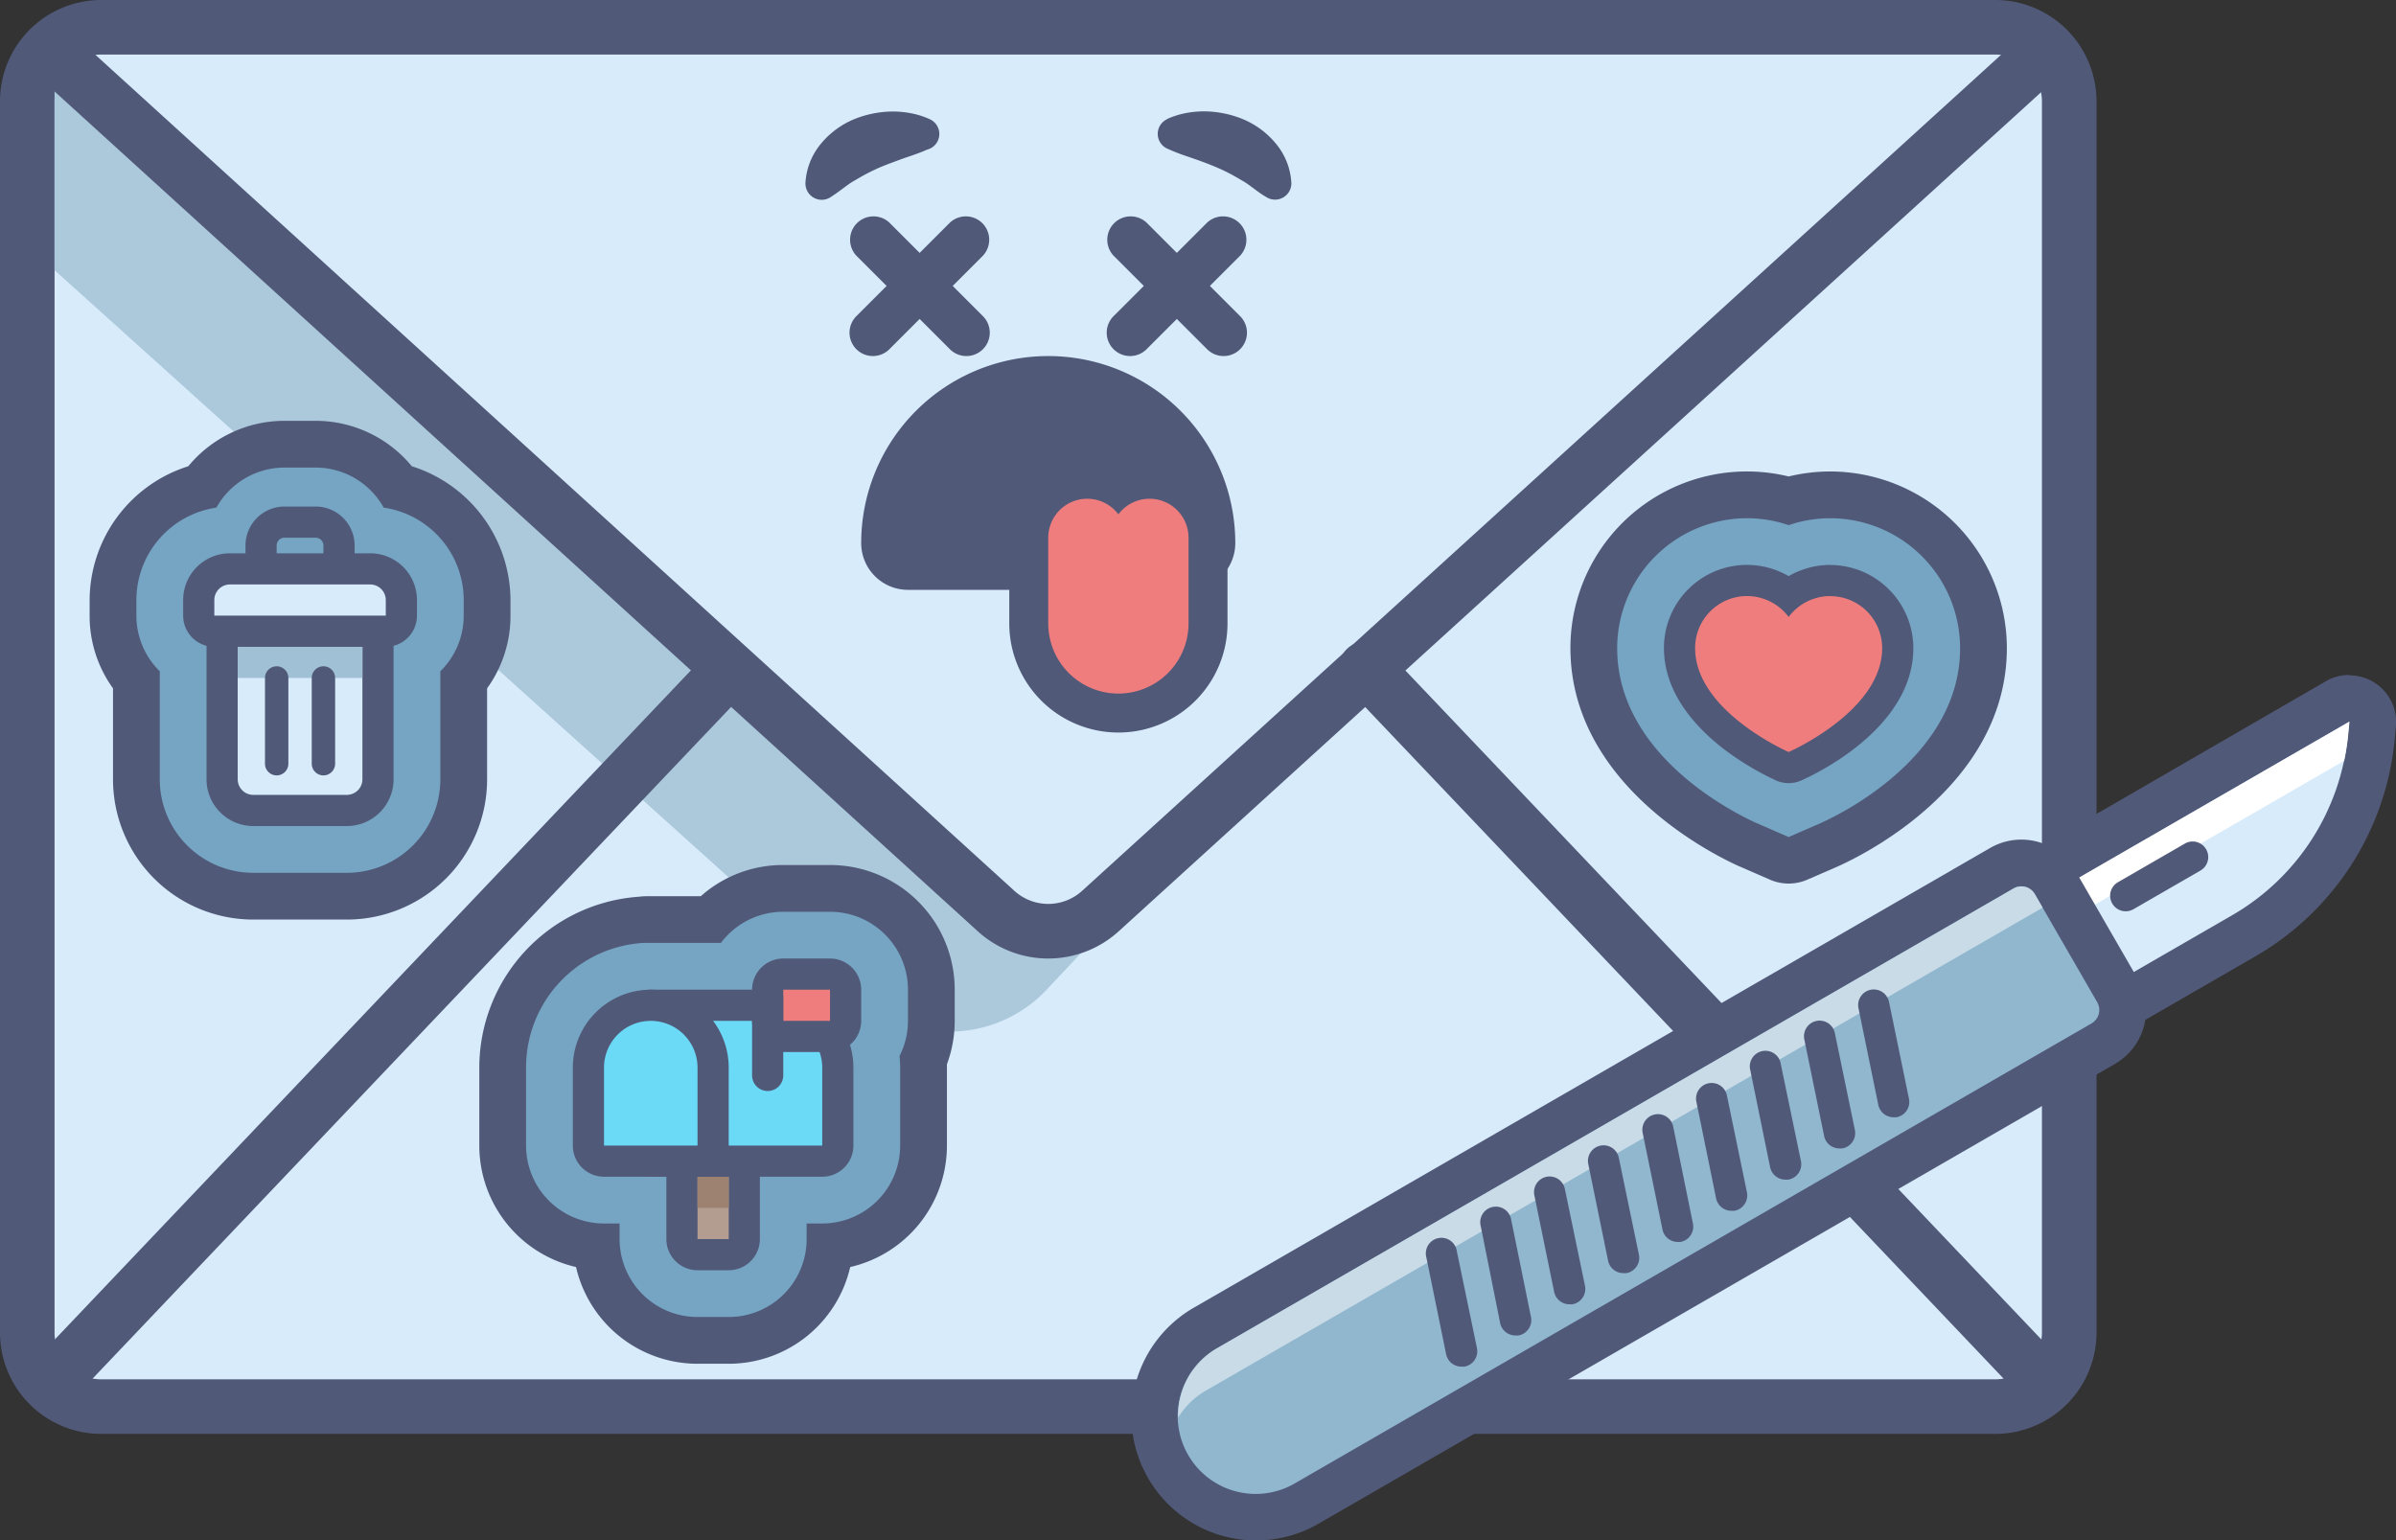 <svg xmlns="http://www.w3.org/2000/svg" viewBox="0 0 307.43 197.67"><rect x="0" y="0" width="307.43" height="197.67" fill="#333333" stroke="none"/><defs><style>.cls-1{fill:#d8ebfb;}.cls-2{fill:#515979;}.cls-3{fill:#acc9db;}.cls-4{fill:#fff;}.cls-5{fill:#91b7cf;}.cls-6{fill:#c8dbe7;}.cls-7{fill:#75a5c3;}.cls-8{fill:#ef7d7d;}.cls-9{fill:#9fc0d5;}.cls-10{fill:#b29d90;}.cls-11{fill:#9e8271;}.cls-12{fill:#6adaf7;}</style></defs><g id="Layer_2" data-name="Layer 2"><g id="Layer_1-2" data-name="Layer 1"><rect class="cls-1" x="3.5" y="3.5" width="262" height="177" rx="9.5"/><path class="cls-2" d="M256,7a6,6,0,0,1,6,6V171a6,6,0,0,1-6,6H13a6,6,0,0,1-6-6V13a6,6,0,0,1,6-6H256m0-7H13A13,13,0,0,0,0,13V171a13,13,0,0,0,13,13H256a13,13,0,0,0,13-13V13A13,13,0,0,0,256,0Z"/><path class="cls-3" d="M123.74,113.21,7,7V34.67L109.49,127a17,17,0,0,0,24.8,0L144,116.66A17,17,0,0,1,123.74,113.21Z"/><path class="cls-2" d="M134.5,123a13.45,13.45,0,0,1-9.08-3.53L4.64,9.59A3.5,3.5,0,1,1,9.36,4.41L130.13,114.29a6.46,6.46,0,0,0,8.74,0L259.64,4.41a3.5,3.5,0,0,1,4.72,5.18L143.58,119.47A13.45,13.45,0,0,1,134.5,123Z"/><path class="cls-2" d="M262,180.5a3.52,3.52,0,0,1-2.54-1.09l-86.5-91A3.5,3.5,0,1,1,178,83.59l86.5,91A3.5,3.5,0,0,1,262,180.5Z"/><path class="cls-2" d="M7,180.5a3.5,3.5,0,0,1-2.54-5.91l86.5-91A3.5,3.5,0,0,1,96,88.41l-86.5,91A3.52,3.52,0,0,1,7,180.5Z"/><path class="cls-1" d="M268.59,130.73a3,3,0,0,1-2.6-1.5l-7-12.12a3.07,3.07,0,0,1-.3-2.28,3,3,0,0,1,1.4-1.82l39.84-23a3,3,0,0,1,1.5-.4,3,3,0,0,1,3,3.29l-.17,1.75a33.08,33.08,0,0,1-16.35,25.4l-17.81,10.28A3,3,0,0,1,268.59,130.73Z"/><path class="cls-2" d="M301.43,92.61h0m0,0-.17,1.75a30,30,0,0,1-14.86,23.09l-17.81,10.28-7-12.12,39.84-23m0-6h-.07a5.93,5.93,0,0,0-3,.85l-39.75,23a6,6,0,0,0-2.19,8.2l7,12.12a6,6,0,0,0,8.19,2.2l17.81-10.28a36.07,36.07,0,0,0,17.83-27.71l.15-1.56a6.49,6.49,0,0,0,.05-.77,6,6,0,0,0-6-6Zm0,12Z"/><path class="cls-4" d="M262.46,115.11l39-22.5-.17,1.76a29.68,29.68,0,0,1-.51,3.25l-36.29,20.95Z"/><path class="cls-2" d="M272.75,116.94a2,2,0,0,1-1-3.73l8.66-5a2,2,0,0,1,2,3.46l-8.66,5A2,2,0,0,1,272.75,116.94Z"/><path class="cls-5" d="M161.18,194.67a13,13,0,0,1-11.27-6.5,13,13,0,0,1,4.76-17.76l102.19-59a5,5,0,0,1,6.83,1.83l8,13.86a4.92,4.92,0,0,1,.5,3.79,5,5,0,0,1-2.33,3l-102.19,59a13,13,0,0,1-6.49,1.74Z"/><path class="cls-2" d="M259.36,113.74a2,2,0,0,1,1.73,1l8,13.86a2,2,0,0,1-.73,2.73l-102.19,59a10,10,0,1,1-10-17.32l102.19-59a2,2,0,0,1,1-.27m0-6a8,8,0,0,0-4,1.07l-102.19,59a16,16,0,0,0,16,27.72l102.19-59a8,8,0,0,0,2.93-10.93l-8-13.86a8,8,0,0,0-6.93-4Z"/><path class="cls-6" d="M262.09,116.47l-1-1.73a2,2,0,0,0-2.73-.73L156.17,173a10,10,0,0,0-5,8.91,10,10,0,0,1,3.53-3.45Z"/><path class="cls-2" d="M201.41,167.37a2,2,0,0,1-2-1.6l-2.54-12.4a2,2,0,0,1,3.92-.8L203.37,165a2,2,0,0,1-1.56,2.36A1.9,1.9,0,0,1,201.41,167.37Z"/><path class="cls-2" d="M194.48,171.37a2,2,0,0,1-2-1.6L190,157.37a2,2,0,1,1,3.91-.8L196.44,169a2,2,0,0,1-1.56,2.36A1.83,1.83,0,0,1,194.48,171.37Z"/><path class="cls-2" d="M187.55,175.37a2,2,0,0,1-2-1.6l-2.53-12.4a2,2,0,1,1,3.91-.8L189.51,173a2,2,0,0,1-1.56,2.36A1.83,1.83,0,0,1,187.55,175.37Z"/><path class="cls-2" d="M208.33,163.37a2,2,0,0,1-2-1.6l-2.54-12.4a2,2,0,0,1,3.92-.8L210.29,161a2,2,0,0,1-1.55,2.36A1.92,1.92,0,0,1,208.33,163.37Z"/><path class="cls-2" d="M215.26,159.37a2,2,0,0,1-1.95-1.6l-2.54-12.4a2,2,0,0,1,3.92-.8L217.22,157a2,2,0,0,1-1.55,2.36A1.92,1.92,0,0,1,215.26,159.37Z"/><path class="cls-2" d="M222.19,155.37a2,2,0,0,1-2-1.6l-2.53-12.4a2,2,0,0,1,3.92-.8L224.15,153a2,2,0,0,1-1.56,2.36A1.83,1.83,0,0,1,222.19,155.37Z"/><path class="cls-2" d="M229.12,151.37a2,2,0,0,1-2-1.6l-2.53-12.4a2,2,0,1,1,3.91-.8L231.08,149a2,2,0,0,1-1.56,2.36A1.83,1.83,0,0,1,229.12,151.37Z"/><path class="cls-2" d="M236.05,147.37a2,2,0,0,1-2-1.6l-2.54-12.4a2,2,0,0,1,3.92-.8L238,145a2,2,0,0,1-1.56,2.36A1.9,1.9,0,0,1,236.05,147.37Z"/><path class="cls-2" d="M243,143.37a2,2,0,0,1-2-1.6l-2.54-12.4a2,2,0,1,1,3.92-.8L244.94,141a2,2,0,0,1-1.56,2.36A1.9,1.9,0,0,1,243,143.37Z"/><path class="cls-7" d="M229.5,110.41a2.93,2.93,0,0,1-1.2-.25l-4-1.74c-2-.89-19.8-9.11-19.8-25.25A19.69,19.69,0,0,1,224.17,63.5a19.28,19.28,0,0,1,5.33.75,19.28,19.28,0,0,1,5.33-.75A19.69,19.69,0,0,1,254.5,83.17c0,16.14-17.78,24.36-19.8,25.25l-4,1.74A2.93,2.93,0,0,1,229.5,110.41Z"/><path class="cls-2" d="M234.83,66.5A16.69,16.69,0,0,1,251.5,83.17c0,14.23-16.16,21.69-18,22.5l-4,1.74-4-1.74c-1.84-.81-18-8.27-18-22.5A16.69,16.69,0,0,1,224.17,66.5a16.51,16.51,0,0,1,5.33.89,16.51,16.51,0,0,1,5.33-.89m0-6a22.79,22.79,0,0,0-5.33.64,22.65,22.65,0,0,0-28,22c0,18,19.39,27,21.6,28l4,1.74a6,6,0,0,0,4.8,0l4-1.74c2.21-1,21.6-10,21.6-28A22.7,22.7,0,0,0,234.83,60.5Z"/><path class="cls-7" d="M32.5,115a15,15,0,0,1-15-15V87.3a12.9,12.9,0,0,1-3-8.3V77A15.07,15.07,0,0,1,25.93,62.45,13,13,0,0,1,36.5,57h4a13,13,0,0,1,10.57,5.45A15.07,15.07,0,0,1,62.5,77v2a12.9,12.9,0,0,1-3,8.3V100a15,15,0,0,1-15,15Z"/><path class="cls-2" d="M40.5,60a10,10,0,0,1,8.73,5.14A12,12,0,0,1,59.5,77v2a10,10,0,0,1-3,7.14V100a12,12,0,0,1-12,12h-12a12,12,0,0,1-12-12V86.14a10,10,0,0,1-3-7.14V77A12,12,0,0,1,27.77,65.14,10,10,0,0,1,36.5,60h4m0-6h-4a16,16,0,0,0-12.34,5.83A18.09,18.09,0,0,0,11.5,77v2a15.85,15.85,0,0,0,3,9.33V100a18,18,0,0,0,18,18h12a18,18,0,0,0,18-18V88.33a15.85,15.85,0,0,0,3-9.33V77A18.09,18.09,0,0,0,52.84,59.83,16,16,0,0,0,40.5,54Z"/><path class="cls-2" d="M116.5,72.69a3,3,0,0,1-3-3,21,21,0,0,1,42,0,3,3,0,0,1-3,3Z"/><path class="cls-2" d="M134.5,51.69a18,18,0,0,1,18,18h-36a18,18,0,0,1,18-18m0-6a24,24,0,0,0-24,24,6,6,0,0,0,6,6h36a6,6,0,0,0,6-6,24,24,0,0,0-24-24Z"/><path class="cls-2" d="M118.82,19.26c-1.12.5-2.39.87-3.46,1.27s-2.11.77-3,1.19a26.55,26.55,0,0,0-2.59,1.38c-.89.47-1.63,1.15-2.75,1.9l-.43.29a2.09,2.09,0,0,1-3.24-1.88,8.61,8.61,0,0,1,1.93-4.9,11,11,0,0,1,4.28-3.2,13.36,13.36,0,0,1,4.94-1,12.35,12.35,0,0,1,2.43.23,10.58,10.58,0,0,1,2.4.77,2.08,2.08,0,0,1,1,2.76,2.1,2.1,0,0,1-1,1Z"/><path class="cls-2" d="M149.71,15.29a10.58,10.58,0,0,1,2.4-.77,12.35,12.35,0,0,1,2.43-.23,13.36,13.36,0,0,1,4.94,1,11,11,0,0,1,4.28,3.2,8.61,8.61,0,0,1,1.93,4.9,2.09,2.09,0,0,1-3.24,1.88L162,25c-1.12-.75-1.86-1.43-2.75-1.9a26.55,26.55,0,0,0-2.59-1.38c-.93-.42-1.94-.81-3-1.19s-2.34-.77-3.46-1.27l-.44-.19a2.08,2.08,0,0,1,0-3.78Z"/><path class="cls-2" d="M157,45.69a3,3,0,0,1-2.12-.88l-12-12a3,3,0,0,1,4.24-4.24l12,12a3,3,0,0,1,0,4.24A3,3,0,0,1,157,45.69Z"/><path class="cls-2" d="M145,45.69a3,3,0,0,1-2.12-5.12l12-12a3,3,0,0,1,4.24,4.24l-12,12A3,3,0,0,1,145,45.69Z"/><path class="cls-2" d="M124,45.69a3,3,0,0,1-2.12-.88l-12-12a3,3,0,0,1,4.24-4.24l12,12A3,3,0,0,1,124,45.69Z"/><path class="cls-2" d="M112,45.69a3,3,0,0,1-2.12-.88,3,3,0,0,1,0-4.24l12-12a3,3,0,0,1,4.24,4.24l-12,12A3,3,0,0,1,112,45.69Z"/><path class="cls-8" d="M143.5,91.5A11.51,11.51,0,0,1,132,80V69a7.5,7.5,0,0,1,7.5-7.5,7.42,7.42,0,0,1,4,1.16,7.42,7.42,0,0,1,4-1.16A7.5,7.5,0,0,1,155,69V80A11.51,11.51,0,0,1,143.5,91.5Z"/><path class="cls-2" d="M147.5,64a5,5,0,0,1,5,5V80a9,9,0,0,1-18,0V69a5,5,0,0,1,9-3,5,5,0,0,1,4-2m0-5a9.94,9.94,0,0,0-4,.85,10,10,0,0,0-14,9.15V80a14,14,0,0,0,28,0V69a10,10,0,0,0-10-10Z"/><path class="cls-8" d="M229.5,98.5a2.05,2.05,0,0,1-.8-.17c-.54-.23-13.2-5.86-13.2-15.16a8.68,8.68,0,0,1,8.67-8.67,8.53,8.53,0,0,1,5.33,1.84,8.53,8.53,0,0,1,5.33-1.84,8.68,8.68,0,0,1,8.67,8.67c0,9.3-12.66,14.93-13.2,15.16A2.05,2.05,0,0,1,229.5,98.5Z"/><path class="cls-2" d="M234.83,76.5a6.66,6.66,0,0,1,6.67,6.67c0,8.1-12,13.33-12,13.33s-12-5.23-12-13.33a6.66,6.66,0,0,1,12-4,6.67,6.67,0,0,1,5.33-2.68m0-4a10.68,10.68,0,0,0-5.33,1.44,10.65,10.65,0,0,0-16,9.23c0,4.59,2.61,9,7.55,12.86a36.66,36.66,0,0,0,6.85,4.14,4,4,0,0,0,3.2,0c1.47-.65,14.4-6.59,14.4-17A10.69,10.69,0,0,0,234.83,72.5Z"/><path class="cls-1" d="M32.5,104a4,4,0,0,1-4-4V83a2,2,0,0,1,2-2h16a2,2,0,0,1,2,2v17a4,4,0,0,1-4,4Z"/><path class="cls-2" d="M46.5,83v17a2,2,0,0,1-2,2h-12a2,2,0,0,1-2-2V83h16m0-4h-16a4,4,0,0,0-4,4v17a6,6,0,0,0,6,6h12a6,6,0,0,0,6-6V83a4,4,0,0,0-4-4Z"/><rect class="cls-9" x="30.5" y="83" width="16" height="4"/><path class="cls-1" d="M27.5,81a2,2,0,0,1-2-2V77a4,4,0,0,1,4-4h18a4,4,0,0,1,4,4v2a2,2,0,0,1-2,2Z"/><path class="cls-2" d="M47.5,75a2,2,0,0,1,2,2v2h-22V77a2,2,0,0,1,2-2h18m0-4h-18a6,6,0,0,0-6,6v2a4,4,0,0,0,4,4h22a4,4,0,0,0,4-4V77a6,6,0,0,0-6-6Z"/><path class="cls-2" d="M43.5,73a2,2,0,0,1-2-2V70a1,1,0,0,0-1-1h-4a1,1,0,0,0-1,1v1a2,2,0,0,1-4,0V70a5,5,0,0,1,5-5h4a5,5,0,0,1,5,5v1A2,2,0,0,1,43.5,73Z"/><path class="cls-2" d="M41.5,99.5A1.5,1.5,0,0,1,40,98V87a1.5,1.5,0,0,1,3,0V98A1.5,1.5,0,0,1,41.5,99.5Z"/><path class="cls-2" d="M35.5,99.5A1.5,1.5,0,0,1,34,98V87a1.5,1.5,0,0,1,3,0V98A1.5,1.5,0,0,1,35.5,99.5Z"/><path class="cls-7" d="M89.5,172a13,13,0,0,1-13-12,13,13,0,0,1-12-13V137a19,19,0,0,1,17.73-18.94c.42,0,.85-.06,1.27-.06h7.63a12.86,12.86,0,0,1,9.37-4h6a13,13,0,0,1,13,13v4a12.88,12.88,0,0,1-1,5.05c0,.33,0,.64,0,.95v10a13,13,0,0,1-12,13,13,13,0,0,1-13,12Z"/><path class="cls-2" d="M106.5,117a10,10,0,0,1,10,10v4a9.89,9.89,0,0,1-1.08,4.5,14.76,14.76,0,0,1,.08,1.5v10a10,10,0,0,1-10,10h-2v2a10,10,0,0,1-10,10h-4a10,10,0,0,1-10-10v-2h-2a10,10,0,0,1-10-10V137a16,16,0,0,1,15-16c.33,0,.67,0,1,0h9a10,10,0,0,1,8-4h6m0-6h-6a15.85,15.85,0,0,0-10.58,4H83.5c-.5,0-1,0-1.51.07A22,22,0,0,0,61.5,137v10a16,16,0,0,0,12.41,15.59A16,16,0,0,0,89.5,175h4a16,16,0,0,0,15.59-12.41A16,16,0,0,0,121.5,147V136.57a16,16,0,0,0,1-5.57v-4a16,16,0,0,0-16-16Z"/><rect class="cls-10" x="87.5" y="149" width="8" height="12" rx="2"/><path class="cls-2" d="M93.5,151v8h-4v-8h4m0-4h-4a4,4,0,0,0-4,4v8a4,4,0,0,0,4,4h4a4,4,0,0,0,4-4v-8a4,4,0,0,0-4-4Z"/><rect class="cls-11" x="89.5" y="151" width="4" height="4"/><path class="cls-12" d="M83.5,149a2,2,0,0,1-2-2V131a2,2,0,0,1,2-2h16a8,8,0,0,1,8,8v10a2,2,0,0,1-2,2Z"/><path class="cls-2" d="M99.5,131a6,6,0,0,1,6,6v10h-22V131h16m0-4h-16a4,4,0,0,0-4,4v16a4,4,0,0,0,4,4h22a4,4,0,0,0,4-4V137a10,10,0,0,0-10-10Z"/><path class="cls-12" d="M77.5,149a2,2,0,0,1-2-2V137a8,8,0,0,1,16,0v10a2,2,0,0,1-2,2Z"/><path class="cls-2" d="M83.5,131a6,6,0,0,1,6,6v10h-12V137a6,6,0,0,1,6-6m0-4a10,10,0,0,0-10,10v10a4,4,0,0,0,4,4h12a4,4,0,0,0,4-4V137a10,10,0,0,0-10-10Z"/><rect class="cls-8" x="98.5" y="125" width="10" height="8" rx="2"/><path class="cls-2" d="M106.5,127v4h-6v-4h6m0-4h-6a4,4,0,0,0-4,4v4a4,4,0,0,0,4,4h6a4,4,0,0,0,4-4v-4a4,4,0,0,0-4-4Z"/><path class="cls-2" d="M98.5,140a2,2,0,0,1-2-2V128a2,2,0,0,1,4,0v10A2,2,0,0,1,98.5,140Z"/></g></g></svg>